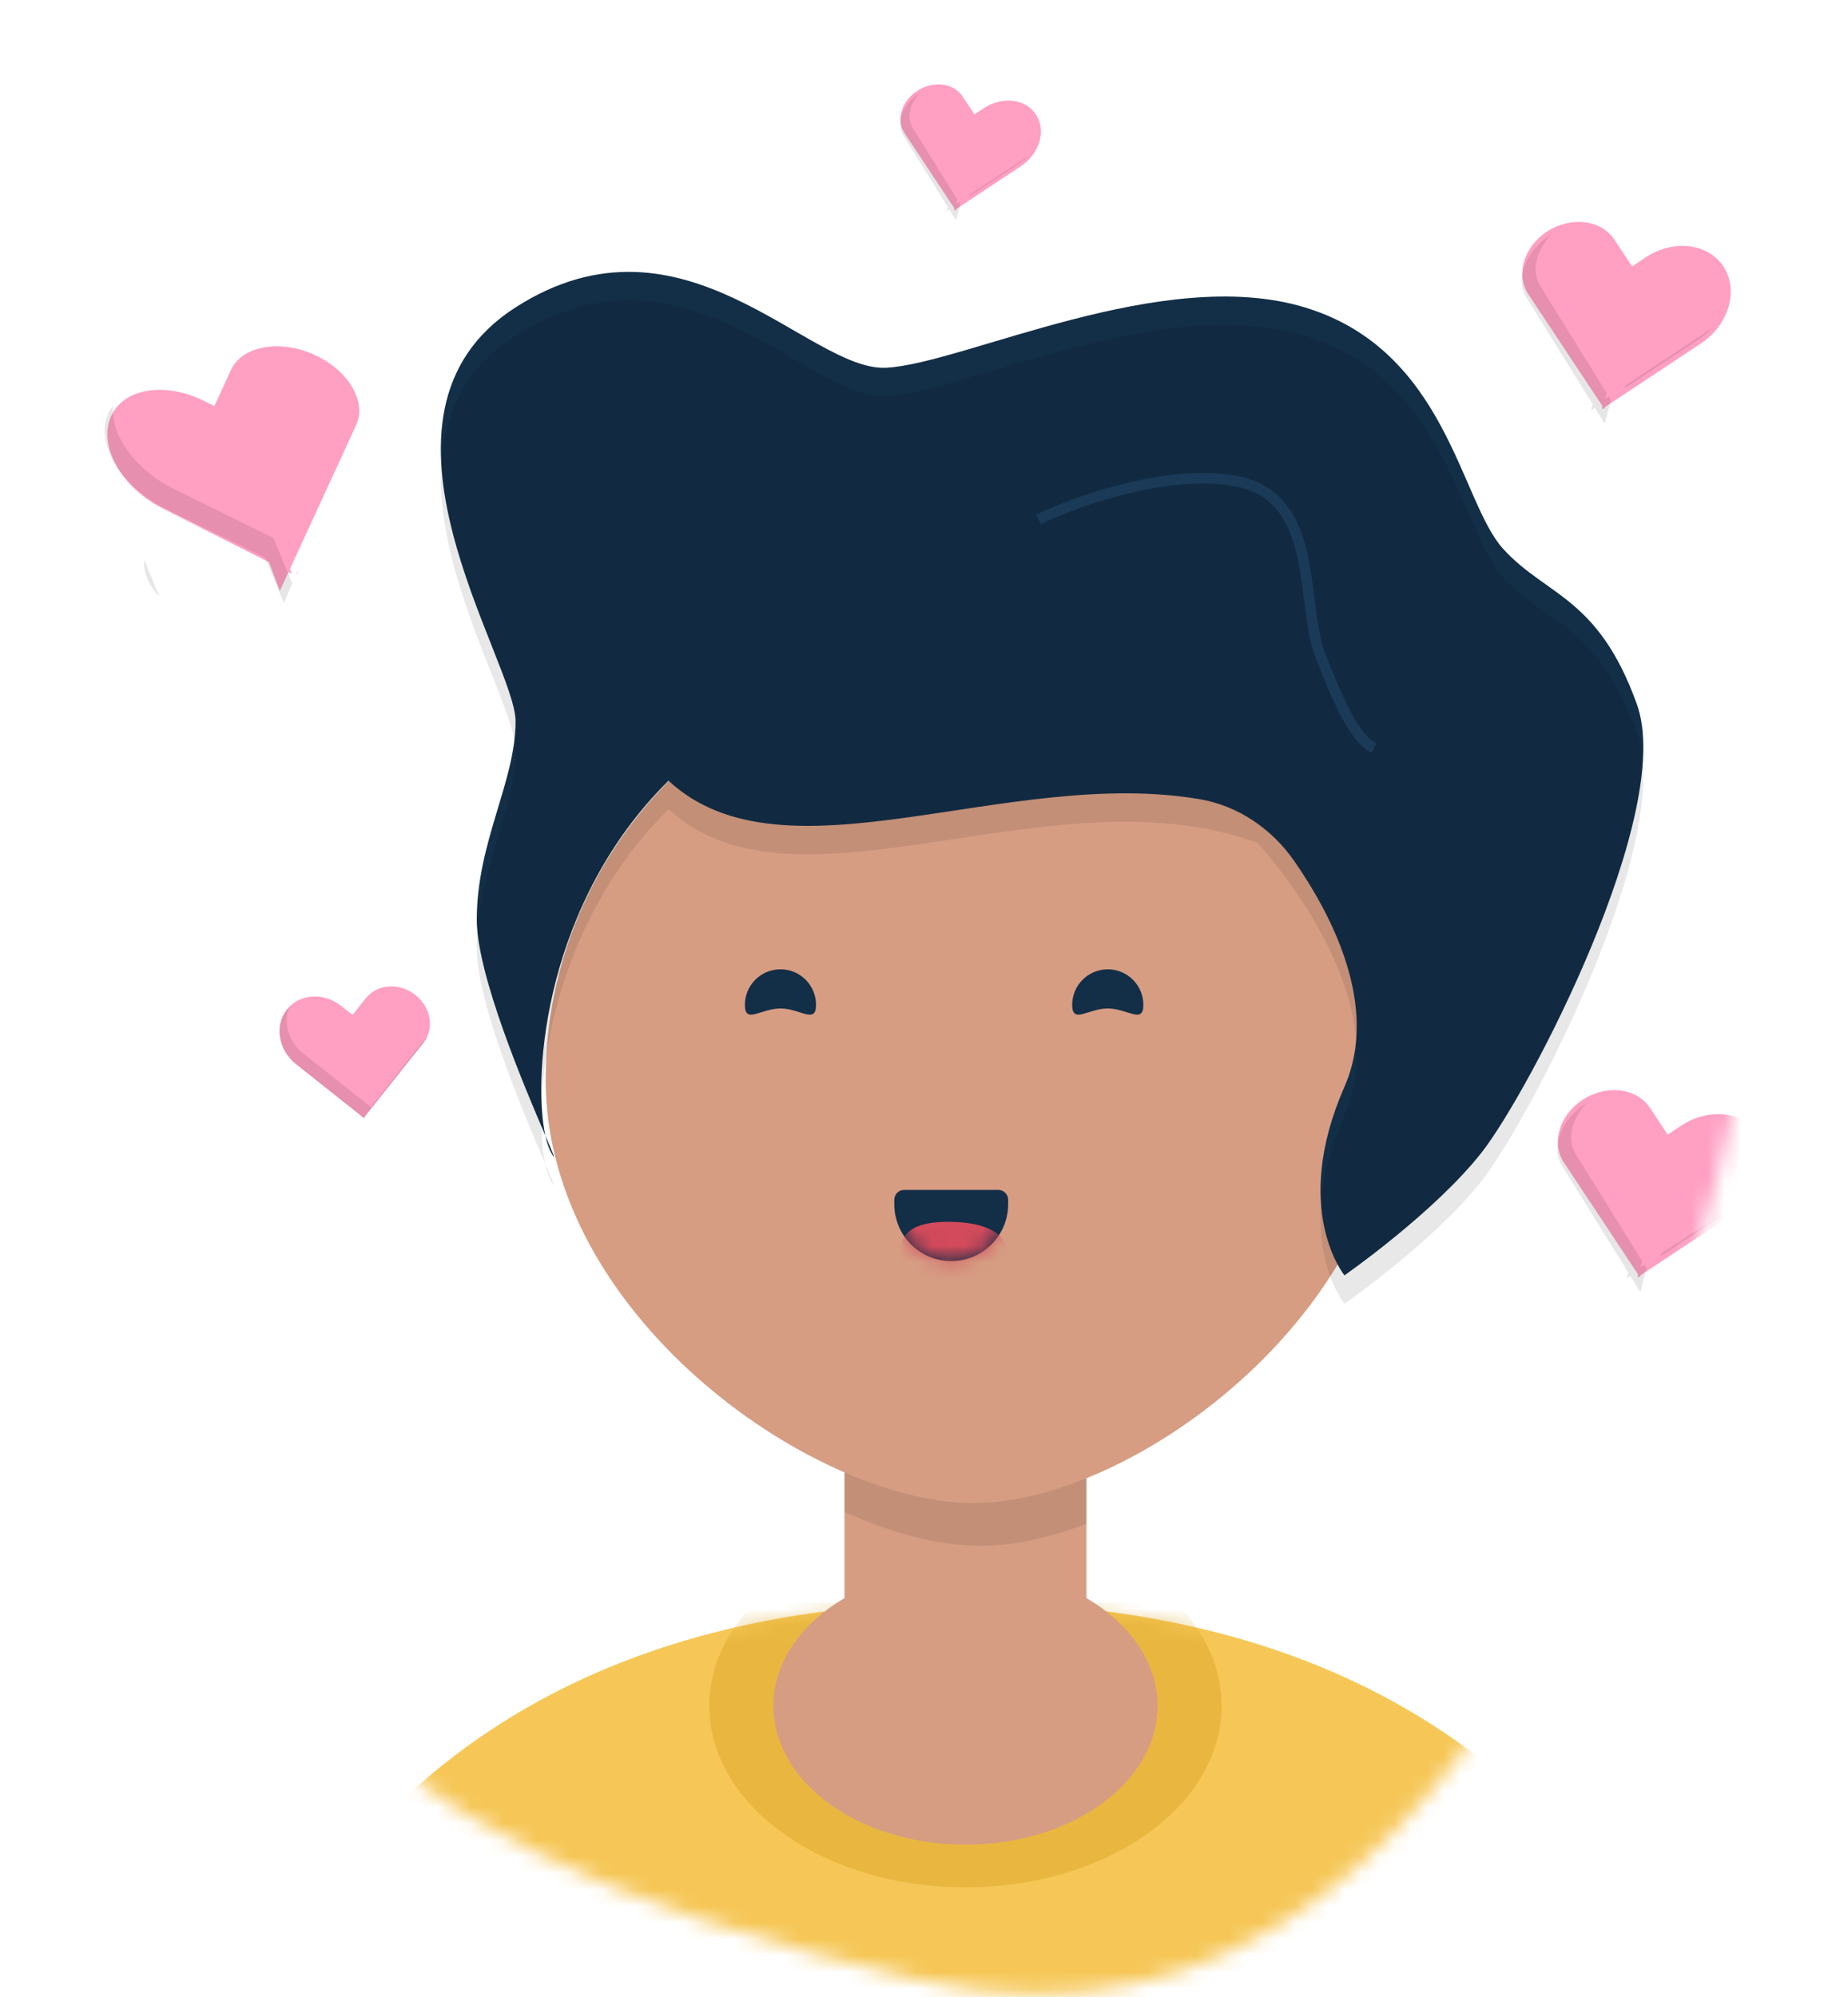 <svg width="112" height="121" viewBox="0 0 112 121" fill="none" xmlns="http://www.w3.org/2000/svg">
<mask id="mask0" mask-type="alpha" maskUnits="userSpaceOnUse" x="0" y="0" width="112" height="121">
<path d="M106.972 56.861C106.141 65.276 94.304 128.844 55.706 119.986C17.109 111.129 9.412 96.049 13.942 72.186C18.472 48.324 -36.935 14.82 49.471 2.439C135.878 -9.943 107.802 48.447 106.972 56.861Z" fill="#C4C4C4"/>
</mask>
<g mask="url(#mask0)">
<path d="M106.379 144.979C106.379 171.415 84.948 192.846 58.513 192.846C32.077 192.846 10.646 171.415 10.646 144.979C10.646 118.544 25.955 97.113 58.513 97.113C91.07 97.113 106.379 118.544 106.379 144.979Z" fill="#F6C757"/>
<g clip-path="url(#clip0)">
<mask id="mask1" mask-type="alpha" maskUnits="userSpaceOnUse" x="10" y="97" width="97" height="96">
<path d="M106.379 144.979C106.379 171.415 84.948 192.846 58.513 192.846C32.077 192.846 10.646 171.415 10.646 144.979C10.646 118.544 25.955 97.113 58.513 97.113C91.07 97.113 106.379 118.544 106.379 144.979Z" fill="#F6C757"/>
</mask>
<g mask="url(#mask1)">
<ellipse opacity="0.5" cx="58.512" cy="103.366" rx="15.524" ry="10.996" fill="#DDA829"/>
</g>
</g>
<rect x="51.182" y="84.608" width="14.662" height="21.13" fill="#D69D83"/>
<ellipse cx="58.513" cy="103.366" rx="11.643" ry="8.409" fill="#D69D83"/>
<g style="mix-blend-mode:hard-light" opacity="0.09">
<path fill-rule="evenodd" clip-rule="evenodd" d="M65.843 92.329C63.478 93.235 61.183 93.708 59.159 93.663C56.769 93.61 53.999 92.886 51.182 91.613V87.346C53.183 86.173 55.734 85.47 58.513 85.47C61.291 85.47 63.842 86.173 65.843 87.346V92.329Z" fill="black"/>
</g>
<path d="M84.386 65.418C84.386 79.589 68.431 91.292 58.728 91.076C49.026 90.861 33.07 79.589 33.07 65.418C33.07 51.248 44.558 39.76 58.728 39.76C72.899 39.76 84.386 51.248 84.386 65.418Z" fill="#D69D83"/>
<path fill-rule="evenodd" clip-rule="evenodd" d="M21.582 25.764C22.248 24.317 21.09 22.395 18.995 21.472C16.901 20.549 14.663 20.974 13.997 22.421L12.991 24.609L12.432 24.326C9.979 23.085 7.411 23.528 6.694 25.314C5.978 27.1 7.385 29.554 9.838 30.795L16.302 34.065L16.959 35.808L17.485 34.664L17.683 34.764L17.573 34.474L21.582 25.764Z" fill="#FF9FC2"/>
<g style="mix-blend-mode:hard-light" opacity="0.1">
<path fill-rule="evenodd" clip-rule="evenodd" d="M13.427 22.375L13.026 23.344L13.023 23.343L13.379 22.483C13.394 22.447 13.41 22.41 13.427 22.375ZM6.856 24.595C6.683 24.801 6.549 25.04 6.46 25.311C5.874 27.095 7.478 29.566 10.044 30.83L16.075 33.801L17.207 36.547L17.705 35.341L16.575 32.601L10.544 29.63C8.204 28.477 6.663 26.319 6.856 24.595ZM17.962 34.731L18.11 34.803L18.02 34.589L17.962 34.731ZM8.741 33.931L9.663 36.17C9.019 35.468 8.675 34.67 8.741 33.931Z" fill="black"/>
</g>
<path fill-rule="evenodd" clip-rule="evenodd" d="M25.659 63.192C26.346 62.328 26.123 61.021 25.16 60.274C24.198 59.526 22.86 59.621 22.173 60.486L21.367 61.499L20.677 60.952C19.612 60.106 18.135 60.21 17.378 61.184C16.621 62.157 16.871 63.631 17.936 64.477L22.029 67.725L22.033 67.754L22.046 67.738L22.098 67.779L22.087 67.686L25.659 63.192Z" fill="#FF9FC2"/>
<g style="mix-blend-mode:hard-light" opacity="0.1">
<path fill-rule="evenodd" clip-rule="evenodd" d="M17.535 61.005C17.149 61.937 17.465 63.106 18.369 63.823L22.462 67.071L22.465 67.101L22.478 67.085L22.53 67.126L22.52 67.032L25.912 62.764C25.849 62.915 25.765 63.059 25.659 63.192L22.087 67.686L22.098 67.779L22.046 67.738L22.032 67.754L22.029 67.725L17.936 64.477C16.871 63.632 16.621 62.157 17.378 61.184C17.427 61.12 17.48 61.061 17.535 61.005Z" fill="black"/>
</g>
<path fill-rule="evenodd" clip-rule="evenodd" d="M92.63 17.834C91.837 16.638 92.36 14.925 93.798 14.008C95.236 13.092 97.044 13.318 97.837 14.514L98.916 16.142L99.739 15.598C101.431 14.477 103.549 14.738 104.47 16.18C105.39 17.623 104.764 19.701 103.072 20.822L97.272 24.663L97.245 24.796L97.192 24.716L97.075 24.793L97.115 24.601L92.63 17.834Z" fill="#FF9FC2"/>
<g style="mix-blend-mode:hard-light" opacity="0.1">
<path fill-rule="evenodd" clip-rule="evenodd" d="M94.016 14.202C93.094 15.175 92.785 16.424 93.347 17.329L97.365 23.802L97.267 24.175L97.501 24.021L97.634 24.235L97.26 25.675L96.663 24.713L96.428 24.868L96.527 24.494L92.508 18.021C91.8 16.881 92.475 15.195 94.016 14.202ZM103.773 19.885C103.764 19.891 103.754 19.897 103.745 19.903L98.524 23.346L98.48 23.515L102.907 20.596C103.228 20.384 103.518 20.144 103.773 19.885Z" fill="black"/>
</g>
<path fill-rule="evenodd" clip-rule="evenodd" d="M54.825 8.07C54.291 7.264 54.643 6.111 55.611 5.494C56.579 4.876 57.797 5.029 58.331 5.834L59.057 6.931L59.611 6.564C60.751 5.809 62.177 5.985 62.797 6.956C63.417 7.928 62.995 9.327 61.856 10.082L57.95 12.668L57.932 12.757L57.896 12.704L57.818 12.756L57.845 12.626L54.825 8.07Z" fill="#FF9FC2"/>
<g style="mix-blend-mode:hard-light" opacity="0.1">
<path fill-rule="evenodd" clip-rule="evenodd" d="M55.758 5.624C55.137 6.279 54.928 7.12 55.307 7.73L58.013 12.088L57.946 12.34L58.104 12.235L58.194 12.38L57.941 13.35L57.539 12.702L57.381 12.806L57.448 12.554L54.742 8.196C54.265 7.428 54.72 6.293 55.758 5.624ZM62.326 9.451C62.32 9.455 62.314 9.459 62.308 9.463L58.793 11.781L58.764 11.895L61.743 9.929C61.96 9.787 62.155 9.625 62.326 9.451Z" fill="black"/>
</g>
<path fill-rule="evenodd" clip-rule="evenodd" d="M94.785 70.444C93.992 69.248 94.515 67.535 95.953 66.618C97.391 65.701 99.199 65.928 99.992 67.124L101.071 68.752L101.894 68.207C103.586 67.087 105.704 67.348 106.625 68.79C107.545 70.233 106.92 72.311 105.227 73.431L99.427 77.273L99.4 77.405L99.347 77.326L99.231 77.403L99.271 77.21L94.785 70.444Z" fill="#FF9FC2"/>
<g style="mix-blend-mode:hard-light" opacity="0.1">
<path fill-rule="evenodd" clip-rule="evenodd" d="M96.172 66.811C95.251 67.785 94.941 69.034 95.503 69.939L99.522 76.411L99.423 76.785L99.657 76.63L99.791 76.845L99.416 78.285L98.819 77.323L98.584 77.478L98.683 77.104L94.664 70.632C93.956 69.491 94.632 67.805 96.172 66.811ZM105.93 72.494C105.92 72.5 105.911 72.506 105.901 72.513L100.681 75.955L100.637 76.125L105.063 73.206C105.384 72.994 105.675 72.753 105.93 72.494Z" fill="black"/>
</g>
<path d="M49.457 60.89C49.457 62.081 48.492 61.106 47.301 61.106C46.11 61.106 45.145 62.081 45.145 60.89C45.145 59.699 46.11 58.734 47.301 58.734C48.492 58.734 49.457 59.699 49.457 60.89Z" fill="#132E47"/>
<path d="M69.294 60.89C69.294 62.081 68.328 61.106 67.138 61.106C65.947 61.106 64.981 62.081 64.981 60.89C64.981 59.699 65.947 58.734 67.138 58.734C68.328 58.734 69.294 59.699 69.294 60.89Z" fill="#132E47"/>
<path d="M54.2 72.697C54.2 72.368 54.467 72.102 54.795 72.102H60.505C60.834 72.102 61.1 72.368 61.1 72.697V72.965C61.1 74.87 59.555 76.414 57.65 76.414V76.414C55.745 76.414 54.2 74.87 54.2 72.965V72.697Z" fill="#132E47"/>
<mask id="mask2" mask-type="alpha" maskUnits="userSpaceOnUse" x="54" y="72" width="8" height="5">
<path d="M54.2 72.942C54.2 72.481 54.574 72.102 55.035 72.102H60.265C60.726 72.102 61.1 72.481 61.1 72.942V72.942C61.1 74.847 59.555 76.414 57.65 76.414V76.414C55.745 76.414 54.2 74.847 54.2 72.942V72.942Z" fill="#132E47"/>
</mask>
<g mask="url(#mask2)">
<path d="M57.865 74.043C53.769 73.873 54.629 76.084 54.631 77.061L60.118 79.174L60.884 77.061C61.01 76.649 61.962 74.213 57.865 74.043Z" fill="#D24A5B"/>
</g>
<path d="M33.052 68.811C33.543 69.96 33.76 70.464 33.401 69.836C33.267 69.602 33.148 69.255 33.052 68.811C31.827 65.949 28.895 59.083 28.895 55.727C28.895 51.024 31.247 47.366 31.247 43.708C31.247 40.05 21.054 25.157 31.247 18.625C41.44 12.093 49.02 22.544 53.725 22.283C58.429 22.022 70.452 16.012 79.077 18.625C87.702 21.238 88.486 30.383 91.1 33.257C93.714 36.131 96.85 36.131 99.202 42.663C101.555 49.195 92.668 66.178 89.793 69.836C86.918 73.494 81.483 77.277 81.483 77.277C81.483 77.277 78.215 73.286 81.483 65.849C83.615 60.996 80.716 55.449 78.444 52.18C77.086 50.226 75.052 48.826 72.707 48.426C60.993 46.431 47.524 53.798 40.516 47.307C33.064 54.674 32.248 65.105 33.052 68.811Z" fill="#132E47"/>
<g style="mix-blend-mode:hard-light" opacity="0.09">
<path d="M33.052 70.536C33.543 71.685 33.76 72.189 33.401 71.561C33.267 71.327 33.148 70.98 33.052 70.536C31.827 67.674 28.895 60.808 28.895 57.452C28.895 52.749 31.247 49.091 31.247 45.433C31.247 41.775 21.054 26.882 31.247 20.35C41.44 13.818 49.02 24.269 53.725 24.008C58.429 23.747 70.452 17.737 79.077 20.35C87.702 22.963 88.486 32.108 91.1 34.982C93.714 37.856 96.85 37.856 99.202 44.388C101.555 50.92 92.668 67.903 89.793 71.561C86.918 75.219 81.483 79.002 81.483 79.002C81.483 79.002 78.215 75.011 81.483 67.574C84.751 60.138 76.202 51.069 76.202 51.069C63.786 46.522 48.234 56.18 40.516 49.032C33.064 56.399 32.248 66.83 33.052 70.536Z" fill="black"/>
</g>
<path d="M62.94 31.473C65.16 30.393 70.642 28.413 74.817 29.133C80.036 30.033 78.776 36.511 80.036 39.751C81.296 42.99 82.196 44.789 83.275 45.329" stroke="#1A3A58" stroke-width="0.639"/>
</g>
<defs>
<clipPath id="clip0">
<rect width="35.361" height="18.543" fill="white" transform="translate(40.832 97.113)"/>
</clipPath>
</defs>
</svg>

